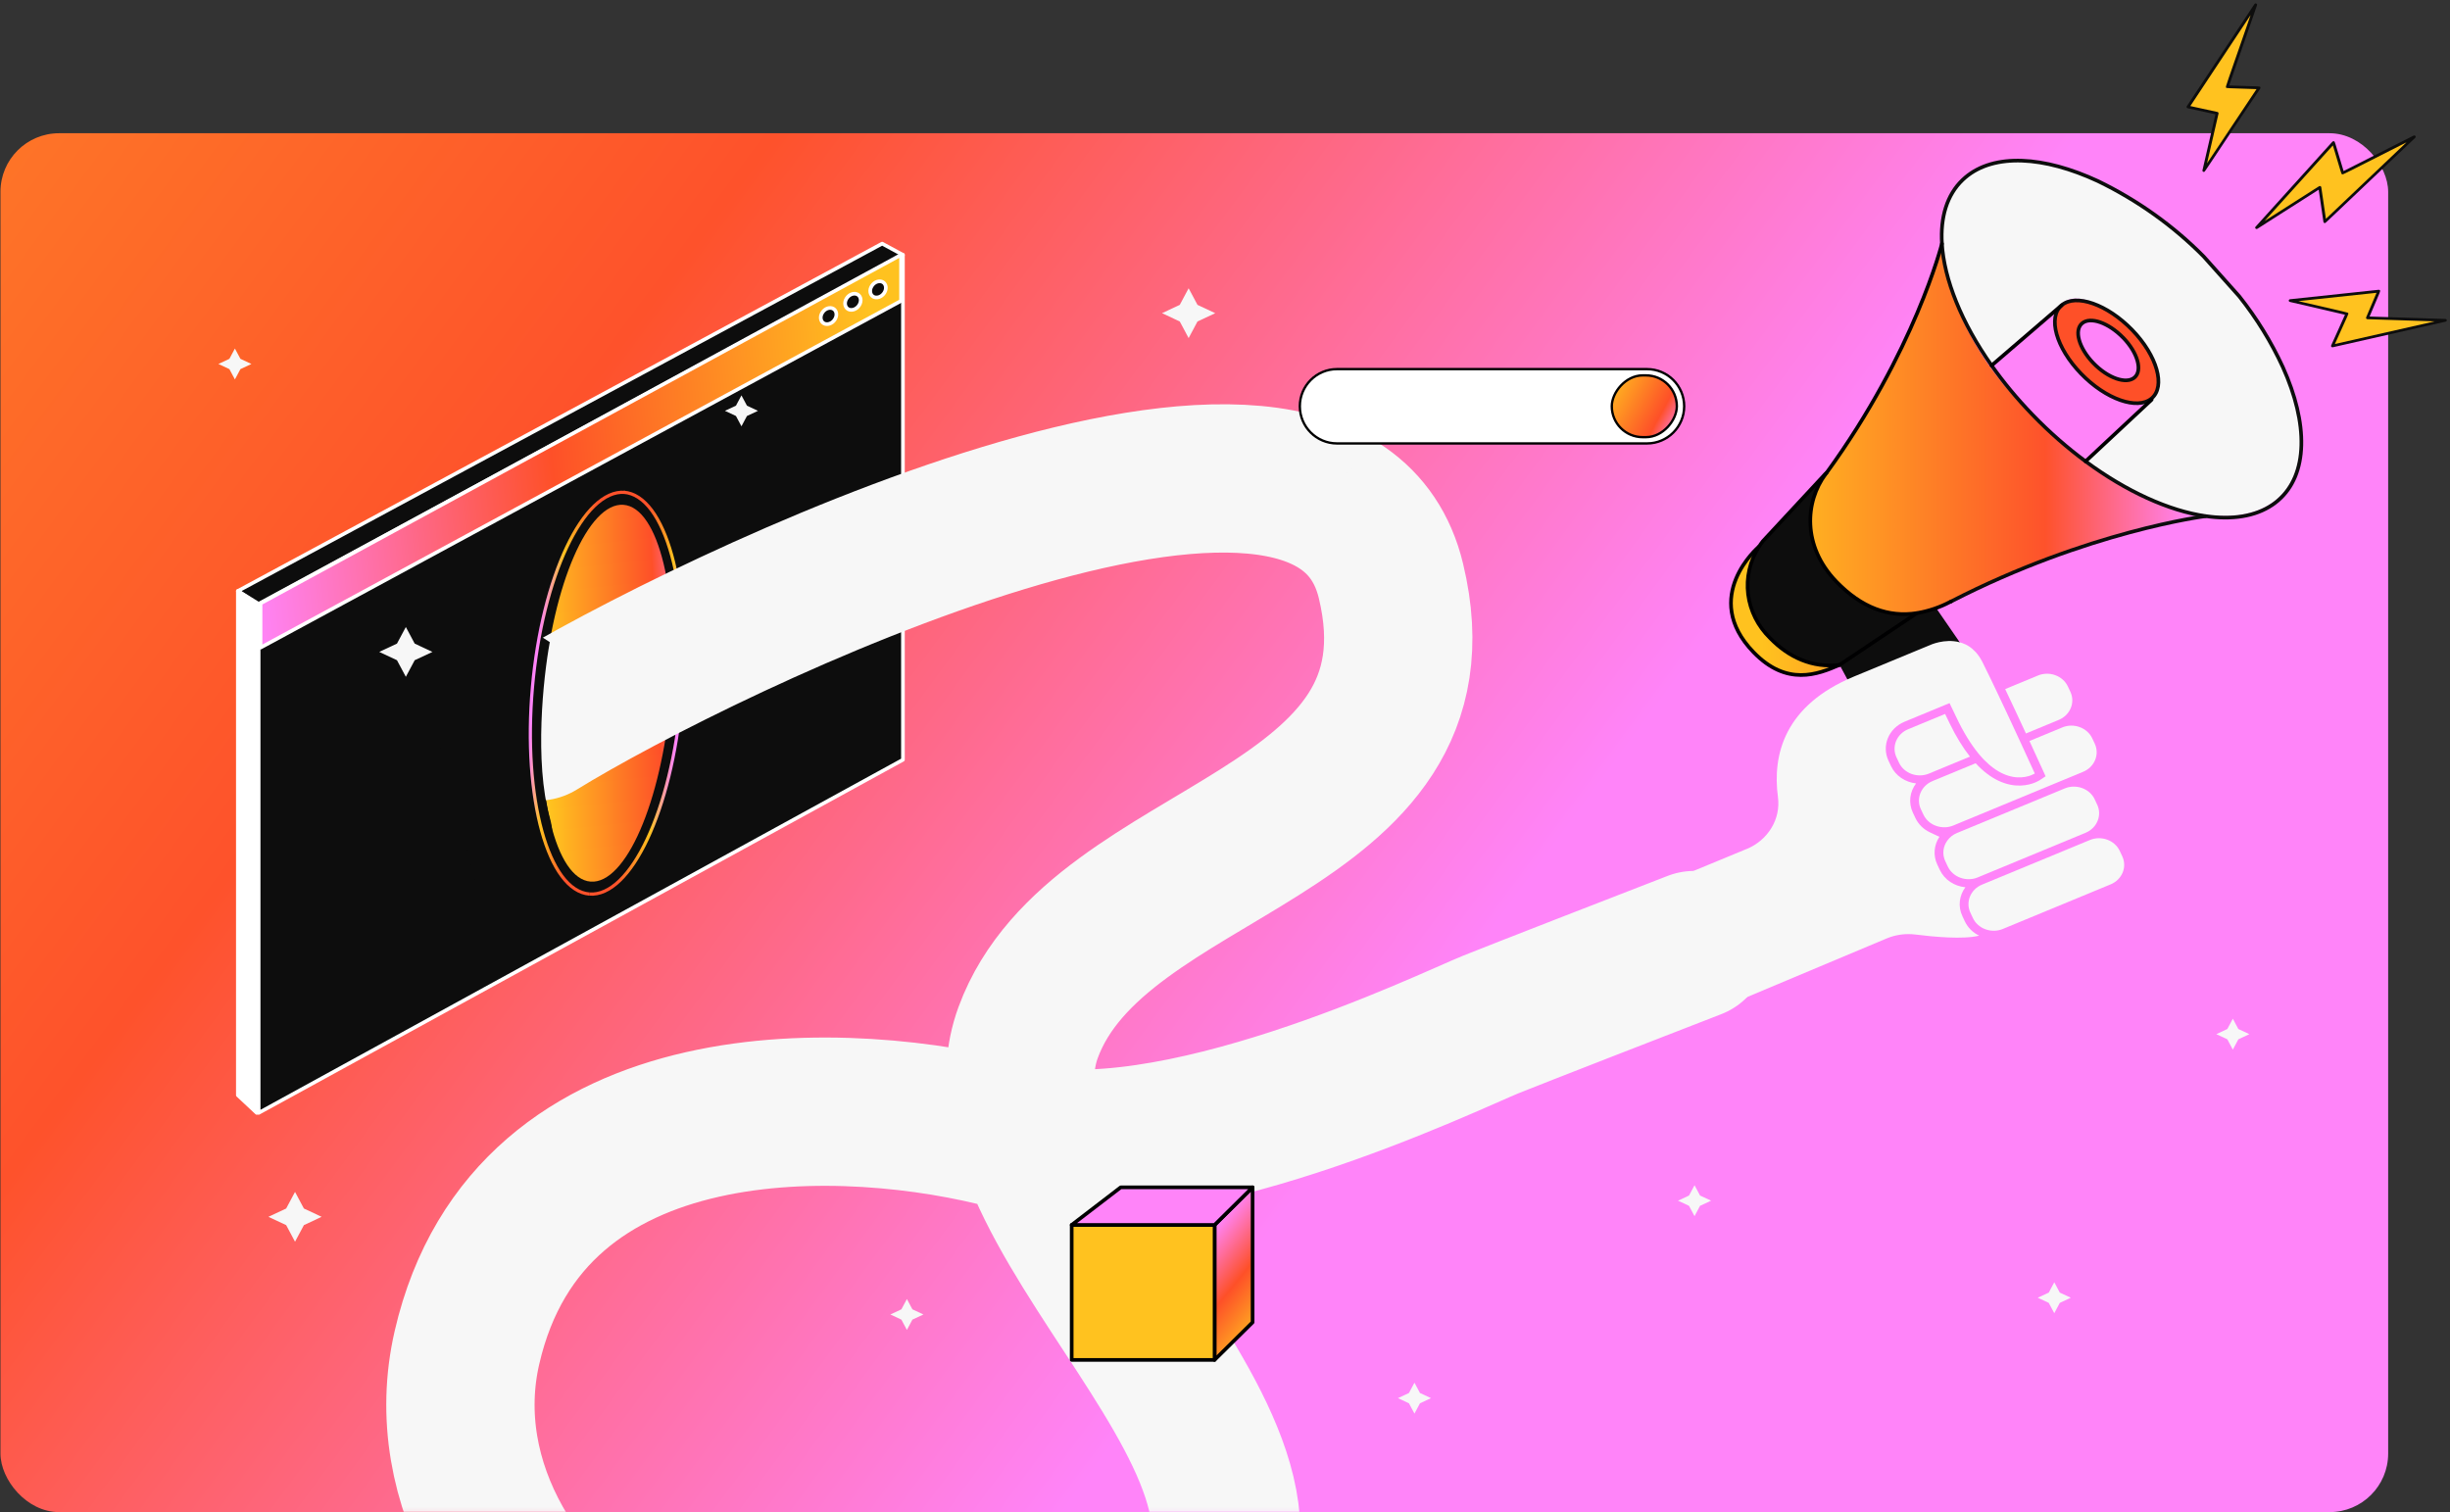 <svg width="669" height="413" viewBox="0 0 669 413" fill="none" xmlns="http://www.w3.org/2000/svg">
<rect x="0" y="0" width="669" height="413" fill="#333333" stroke="none"/>
<rect x="0.126" y="36.383" width="651.99" height="376.555" rx="16" fill="url(#paint0_linear_56_9049)"/>
<path d="M625.361 82.091L649.554 79.509L646.467 86.798L667.725 87.478L636.904 94.474L640.856 85.693L625.361 82.091Z" fill="#FFC21F"/>
<path d="M637.002 94.839C636.695 94.905 636.416 94.61 636.549 94.329L640.319 85.948L625.271 82.45C624.853 82.359 624.874 81.777 625.32 81.718L649.513 79.136C649.652 79.123 649.785 79.175 649.868 79.28C650.063 79.522 650.161 79.077 647.045 86.438L667.747 87.105C668.207 87.118 668.269 87.733 667.823 87.837L636.995 94.833L637.002 94.839ZM627.585 82.228C641.239 85.399 641.079 85.288 641.211 85.523C641.33 85.739 641.56 85.092 637.573 93.937L664.819 87.759L646.453 87.171C646.174 87.157 646 86.909 646.098 86.667L648.941 79.96L627.592 82.235L627.585 82.228Z" fill="#0D0D0D"/>
<path d="M659.257 37.366L634.834 60.555L633.461 51.167L616.203 62.17L637.19 38.942L639.706 47.258L659.25 37.373L659.257 37.366Z" fill="#FFC21F"/>
<path d="M634.918 60.915C634.694 60.96 634.471 60.823 634.437 60.601L633.147 51.801L616.419 62.471C616.043 62.712 615.597 62.248 615.896 61.921L636.883 38.693C636.974 38.589 637.127 38.543 637.266 38.569C637.601 38.641 637.385 38.235 639.943 46.702L659.055 37.032C659.445 36.83 659.849 37.314 659.522 37.621C634.918 60.921 635.092 60.875 634.904 60.915H634.918ZM633.377 50.801C633.593 50.755 633.816 50.899 633.851 51.115L635.12 59.757L657.117 38.87C639.629 47.715 639.824 47.709 639.553 47.597C639.281 47.486 639.511 47.97 637.016 39.713L618.385 60.333C633.349 50.788 633.238 50.834 633.377 50.807V50.801Z" fill="#0D0D0D"/>
<path d="M601.788 46.585L616.858 23.984L608.166 23.69L615.937 1.312L597.467 29.208L605.413 30.934L601.795 46.591L601.788 46.585Z" fill="#FFC21F"/>
<path d="M601.873 46.944C601.58 47.003 601.343 46.761 601.406 46.506L604.94 31.208L597.37 29.56C597.106 29.502 596.98 29.22 597.126 29.005L615.597 1.115C615.841 0.742 616.447 1.01 616.308 1.422L608.704 23.337C617.549 23.637 617.054 23.539 617.207 23.807C617.27 23.925 617.27 24.062 617.193 24.18C601.901 46.964 602.124 46.892 601.873 46.944ZM598.088 28.959L605.497 30.574C605.707 30.619 605.839 30.816 605.797 31.012L602.661 44.59L616.169 24.337C607.498 24.043 608.014 24.121 607.846 23.905C607.672 23.67 607.7 23.846 614.552 4.109L598.095 28.965L598.088 28.959Z" fill="#0D0D0D"/>
<mask id="mask0_56_9049" style="mask-type:alpha" maskUnits="userSpaceOnUse" x="0" y="36" width="653" height="377">
<rect x="0.126" y="36.383" width="651.99" height="376.555" rx="16" fill="url(#paint1_linear_56_9049)"/>
</mask>
<g mask="url(#mask0_56_9049)">
<path d="M70.624 164.777L246.556 69.602V207.481L70.624 303.916V164.777Z" fill="#0D0D0D" stroke="white" stroke-linejoin="round"/>
<path d="M240.881 66.532L246.556 69.601L70.624 164.905L64.949 161.394L240.881 66.532Z" fill="#0D0D0D" stroke="white" stroke-linejoin="round"/>
<path d="M70.11 303.916V164.906L64.951 161.395V299.085L70.11 303.916Z" fill="white" stroke="white" stroke-linejoin="round"/>
<path d="M71.142 176.855L246.042 82.163V69.602L71.142 164.777V176.855Z" fill="url(#paint2_linear_56_9049)" stroke="white" stroke-linejoin="round"/>
<path d="M241.066 77.039C240.198 76.538 238.836 76.89 238.07 78.056C237.303 79.221 237.58 80.518 238.449 81.019C239.317 81.52 240.678 81.168 241.445 80.003C242.212 78.837 241.935 77.54 241.066 77.039Z" fill="#0D0D0D" stroke="white"/>
<path d="M234.2 80.429C233.332 79.928 231.97 80.28 231.204 81.445C230.437 82.611 230.714 83.908 231.582 84.409C232.451 84.91 233.812 84.558 234.579 83.392C235.345 82.227 235.069 80.93 234.2 80.429Z" fill="#0D0D0D" stroke="white"/>
<path d="M227.559 84.317C226.69 83.817 225.329 84.169 224.562 85.334C223.796 86.499 224.072 87.796 224.941 88.297C225.809 88.798 227.171 88.446 227.937 87.281C228.704 86.115 228.427 84.819 227.559 84.317Z" fill="#0D0D0D" stroke="white"/>
<path d="M602.231 140.963C602.231 140.963 570.178 144.997 532.645 164.257L502.156 181.569C496.152 184.21 487.704 187.479 478.621 178.104C463.96 162.982 480.046 149.332 480.046 149.332L498.617 129.117C522.738 96.004 530.16 66.532 530.16 66.532C530.16 66.532 530.997 91.029 554.937 113.283C576.78 136.739 602.231 140.963 602.231 140.963Z" fill="url(#paint3_linear_56_9049)"/>
<path d="M611.202 80.618C615.952 86.59 619.943 93.064 623.085 99.897C630.022 115.28 630.071 129.221 621.705 136.321C621.455 136.537 621.197 136.739 620.932 136.941C620.702 137.105 620.48 137.274 620.25 137.431C615.541 140.629 609.189 141.569 601.966 140.511C591.406 138.966 582.412 134.468 569.638 126.128C569.638 126.128 580.743 115.574 587.283 108.408C591.131 104.191 588.14 96.169 581.997 89.775C574.439 83.248 567.258 79.136 562.724 83.026C555.368 89.344 543.604 99.447 543.604 99.447C535.378 87.791 530.656 75.997 530.057 66.234C529.618 59.055 531.408 52.978 535.692 48.873C535.921 48.645 536.172 48.423 536.43 48.208C544.315 41.505 557.925 42.373 572.594 49.173C583.424 54.414 593.197 61.378 601.485 69.751L611.202 80.618Z" fill="#F7F7F7"/>
<path d="M539.708 182.059L509.228 194.422L502.32 181.569L522.157 167.728L528.66 166.016L539.708 182.059Z" fill="#0D0D0D"/>
<path d="M582.239 90.12C589.028 97.135 591.398 105.503 587.529 108.785C583.661 112.067 575.025 109.046 568.243 102.025C561.454 95.004 559.092 86.648 562.953 83.367C566.814 80.078 575.45 83.105 582.239 90.126V90.12ZM582.846 103.097C585.104 101.182 583.717 96.318 579.765 92.225C575.813 88.139 570.794 86.38 568.536 88.289C566.278 90.198 567.665 95.069 571.617 99.155C575.569 103.241 580.601 105.006 582.852 103.097H582.846Z" fill="#FE5028"/>
<path d="M523.412 167.441V167.473L502.314 181.569C494.856 182.49 488.367 179.444 483.341 174.246C480.003 170.978 477.891 166.78 477.34 162.283C476.782 157.785 477.814 153.241 480.267 149.345C480.595 148.815 480.964 148.292 481.355 147.789L498.438 129.392L498.522 129.444C492.911 136.962 492.033 149.103 501.456 158.844C508.308 165.944 515.648 168.631 523.412 167.441Z" fill="#0D0D0D"/>
<path d="M562.953 83.368C566.814 80.086 575.45 83.106 582.239 90.127C589.028 97.142 591.398 105.511 587.529 108.793C583.661 112.074 575.025 109.054 568.243 102.033C561.454 95.011 559.092 86.656 562.953 83.374V83.368Z" stroke="#0D0D0D" stroke-linecap="round" stroke-linejoin="round"/>
<path d="M579.765 92.225C583.717 96.311 585.097 101.182 582.846 103.097C580.594 105.013 575.562 103.254 571.617 99.162C567.672 95.069 566.292 90.211 568.536 88.296C570.787 86.38 575.813 88.152 579.758 92.232L579.765 92.225Z" stroke="#0D0D0D" stroke-linecap="round" stroke-linejoin="round"/>
<path d="M611.465 80.941C616.219 86.923 620.213 93.408 623.356 100.253C630.298 115.662 630.347 129.627 621.976 136.74C621.725 136.956 621.467 137.158 621.202 137.361C620.972 137.524 620.749 137.694 620.519 137.851C615.807 141.055 609.451 141.996 602.223 140.937C592.283 139.486 580.699 134.269 569.484 125.985C564.529 122.324 559.643 118.068 555.008 113.27C550.77 108.883 547.027 104.352 543.821 99.802C535.589 88.119 530.863 76.299 530.264 66.525C529.825 59.327 531.616 53.241 535.903 49.135C536.133 48.906 536.384 48.684 536.641 48.468C544.532 41.754 558.151 42.624 572.83 49.436C583.668 54.686 593.447 61.661 601.742 70.049L611.465 80.934V80.941Z" stroke="#0D0D0D" stroke-linecap="round" stroke-linejoin="round"/>
<path d="M602.223 140.964C602.223 140.964 570.223 144.998 532.752 164.258" stroke="#0D0D0D" stroke-linecap="round" stroke-linejoin="round"/>
<path d="M498.445 129.398L481.362 147.795C480.971 148.299 480.609 148.822 480.267 149.351C477.814 153.248 476.782 157.791 477.34 162.289C477.898 166.787 480.003 170.991 483.341 174.253C488.367 179.451 494.849 182.491 502.314 181.575" stroke="#000001" stroke-linecap="round" stroke-linejoin="round"/>
<path d="M480.239 149.332C480.239 149.332 464.18 162.983 478.817 178.104C487.885 187.479 496.319 184.21 502.313 181.569" stroke="#000001" stroke-linecap="round" stroke-linejoin="round"/>
<path d="M530.27 66.532C530.27 66.532 522.861 96.004 498.772 129.117" stroke="#000001" stroke-linecap="round" stroke-linejoin="round"/>
<path d="M532.751 164.251C532.668 164.297 532.591 164.343 532.493 164.375C529.67 165.866 526.597 166.899 523.404 167.435C515.654 168.625 508.314 165.938 501.449 158.845C492.032 149.103 492.903 136.957 498.514 129.445C498.598 129.327 498.682 129.222 498.765 129.111" stroke="#000001" stroke-linecap="round" stroke-linejoin="round"/>
<path d="M562.952 83.367L543.819 99.816" stroke="#000001" stroke-linecap="round" stroke-linejoin="round"/>
<path d="M587.523 109.158L569.491 125.993" stroke="#000001" stroke-linecap="round" stroke-linejoin="round"/>
<path d="M502.32 181.569L523.412 167.441" stroke="#000001" stroke-linecap="round" stroke-linejoin="round"/>
<path d="M531.141 194.965L521.035 199.142C517.912 200.437 516.476 203.876 517.856 206.818L518.546 208.289C519.926 211.217 523.6 212.551 526.722 211.257L531.852 209.132L537.923 206.621C535.992 204.189 534.152 201.195 532.424 197.645C532.249 197.299 532.082 196.952 531.915 196.593C531.901 196.56 531.615 195.952 531.134 194.965H531.141Z" fill="#F7F7F7"/>
<path d="M556.471 184.485L547.535 188.178C549.431 192.147 551.452 196.507 553.209 200.299L562.165 196.592C565.288 195.298 566.724 191.859 565.344 188.93L564.654 187.459C563.274 184.517 559.593 183.19 556.471 184.478V184.485Z" fill="#F7F7F7"/>
<path d="M563.135 198.652L554.164 202.359C556.269 206.915 557.775 210.236 557.816 210.315L558.576 211.989L557.001 213.035C556.882 213.106 556.443 213.388 555.725 213.688C553.927 214.434 550.226 215.362 545.654 213.185C543.514 212.165 541.451 210.576 539.478 208.432L531.518 211.72L527.692 213.303C524.569 214.597 523.14 218.049 524.513 220.978L525.204 222.449C525.287 222.632 525.385 222.802 525.489 222.978C525.58 223.148 525.698 223.312 525.824 223.469C525.901 223.573 525.97 223.665 526.054 223.756C526.075 223.769 526.089 223.802 526.11 223.822C526.165 223.887 526.221 223.946 526.27 223.998C526.27 224.011 526.291 224.011 526.298 224.024C526.402 224.142 526.514 224.234 526.625 224.332C526.723 224.43 526.828 224.515 526.946 224.593C527.037 224.665 527.134 224.737 527.225 224.796C527.336 224.874 527.455 224.959 527.58 225.018C527.706 225.09 527.831 225.162 527.95 225.221C528.124 225.306 528.305 225.391 528.493 225.463C528.703 225.548 528.912 225.62 529.135 225.678C529.344 225.737 529.581 225.79 529.79 225.822C529.978 225.855 530.159 225.881 530.347 225.888C530.361 225.888 530.382 225.901 530.403 225.901C530.55 225.914 530.717 225.92 530.877 225.914C530.947 225.92 531.01 225.914 531.072 225.914C531.205 225.914 531.33 225.907 531.456 225.894H531.477C531.581 225.881 531.672 225.881 531.769 225.861H531.79C531.902 225.842 532.02 225.816 532.139 225.796C532.564 225.718 532.975 225.6 533.379 225.43L568.822 210.773C571.945 209.478 573.374 206.026 572.001 203.097L571.311 201.626C569.93 198.697 566.25 197.357 563.128 198.645L563.135 198.652Z" fill="#F7F7F7"/>
<path d="M570.662 229.398L541.548 241.44L541.22 241.578C538.084 242.872 536.662 246.311 538.042 249.253L538.725 250.711C538.899 251.083 539.108 251.41 539.345 251.731C539.415 251.822 539.485 251.92 539.568 252.005C539.568 252.018 539.589 252.018 539.596 252.031C539.68 252.129 539.771 252.227 539.868 252.326C539.973 252.43 540.077 252.522 540.189 252.62C540.3 252.711 540.405 252.803 540.523 252.888C540.628 252.979 540.746 253.051 540.872 253.136C540.99 253.221 541.13 253.3 541.269 253.378C541.283 253.378 541.304 253.398 541.311 253.411C541.492 253.496 541.666 253.581 541.862 253.659C542.043 253.744 542.238 253.823 542.447 253.875C542.614 253.927 542.796 253.98 542.984 254.019C543.102 254.045 543.235 254.078 543.353 254.084C543.5 254.11 543.639 254.136 543.792 254.15C543.848 254.15 543.897 254.15 543.953 254.156C544.092 254.176 544.238 254.176 544.392 254.169C544.517 254.182 544.629 254.169 544.754 254.169C544.782 254.169 544.81 254.169 544.831 254.163C544.963 254.163 545.082 254.143 545.221 254.123C545.249 254.123 545.284 254.11 545.305 254.11C545.444 254.104 545.577 254.071 545.702 254.045C545.911 254.012 546.106 253.96 546.302 253.895C546.511 253.836 546.699 253.764 546.894 253.685L576.342 241.506C579.465 240.211 580.887 236.779 579.507 233.837L578.824 232.379C577.444 229.437 573.778 228.103 570.655 229.398H570.662Z" fill="#F7F7F7"/>
<path d="M476.9 231.857L453.265 241.631L470.07 275.221L515.236 256.249C517.703 255.229 520.421 254.876 523.098 255.216C527.991 255.837 536.16 256.602 540.425 255.511C538.746 254.693 537.352 253.366 536.529 251.621L535.846 250.163C534.591 247.502 535.003 244.527 536.668 242.298C533.699 242.03 530.967 240.284 529.677 237.539L528.987 236.068C527.796 233.531 528.123 230.713 529.58 228.53L526.966 227.288C525.265 226.483 523.844 225.13 523.014 223.371L522.324 221.901C521.056 219.194 521.495 216.187 523.209 213.944C520.289 213.617 517.626 211.891 516.358 209.198L515.668 207.727C513.751 203.647 515.723 198.888 520.066 197.09L532.347 192.01L532.939 193.252V193.239C533.086 193.534 533.218 193.808 533.33 194.057C533.818 195.07 534.11 195.684 534.11 195.684C536.153 200.025 538.202 203.275 540.174 205.694C540.216 205.752 540.251 205.805 540.3 205.851C540.572 206.177 540.837 206.491 541.101 206.785C541.317 207.027 541.541 207.269 541.764 207.492C542.21 207.936 542.635 208.348 543.06 208.714C543.443 209.061 543.827 209.368 544.203 209.642C545.235 210.42 546.238 210.989 547.172 211.388C547.381 211.473 547.577 211.551 547.765 211.623C548.211 211.793 548.643 211.924 549.047 212.016C549.256 212.068 549.459 212.114 549.661 212.146C551.375 212.454 552.804 212.257 553.836 211.97C553.947 211.937 554.066 211.898 554.17 211.872C554.393 211.793 554.589 211.721 554.763 211.649C555.32 211.421 555.62 211.218 555.62 211.218C555.62 211.218 554.101 207.877 551.982 203.281C551.675 202.621 551.361 201.928 551.027 201.222C549.277 197.437 547.249 193.069 545.353 189.101C543.827 185.885 542.398 182.93 541.283 180.726C540.753 179.68 540.147 178.811 539.512 178.105C539.31 177.882 539.094 177.693 538.878 177.497C538.864 177.477 538.843 177.464 538.829 177.444C538.725 177.346 538.62 177.229 538.509 177.137C538.334 176.993 538.153 176.876 537.979 176.745C537.895 176.686 537.812 176.614 537.728 176.562C537.407 176.346 537.073 176.163 536.745 176C536.689 175.973 536.634 175.954 536.578 175.928C532.528 174.051 528.088 175.712 527.287 176.045L527.168 176.098L526.778 176.261C526.652 176.313 526.569 176.346 526.569 176.346L524.966 177.006L506.321 184.721C487.244 192.612 483.933 206.119 485.487 217.671C486.296 223.666 482.804 229.432 476.907 231.87L476.9 231.857Z" fill="#F7F7F7"/>
<path d="M540.049 239.604L540.913 239.245L569.491 227.425C572.613 226.13 574.042 222.678 572.669 219.749L571.979 218.278C570.599 215.349 566.926 214.016 563.803 215.31L534.355 227.49C533.26 227.941 532.368 228.667 531.741 229.556C530.577 231.144 530.284 233.256 531.176 235.159L531.866 236.63C533.246 239.558 536.927 240.899 540.049 239.611V239.604Z" fill="#F7F7F7"/>
<ellipse cx="17.365" cy="51.656" rx="17.365" ry="51.656" transform="matrix(-0.997 -0.077 0.087 -0.996 178.584 242.095)" fill="url(#paint4_linear_56_9049)"/>
<path d="M160.927 244.153C172.199 245.003 183.448 221.131 186.052 190.834C188.657 160.536 181.631 135.286 170.36 134.437" stroke="url(#paint5_linear_56_9049)" stroke-width="0.88"/>
<path d="M462.665 258.084C447.735 263.87 415.712 276.308 407.063 279.779C396.252 284.118 319.026 321.721 275.78 310.151C232.534 298.581 144.498 294.242 127.508 368.003C110.519 441.764 218.206 517.407 315.939 450.442C379.263 407.053 261.622 334.049 280.736 281.983C299.849 229.916 396.883 229.43 379.803 158.597C362.722 87.765 191.943 170.616 146.883 198.385" stroke="#F7F7F7" stroke-width="40.5" stroke-linecap="round"/>
<path d="M150.126 223.282C145.864 208.042 148.35 184.981 150.126 175.355C144.475 171.677 133.011 164.289 132.365 164.168C131.558 164.016 124.131 170.517 122.839 171.273C121.547 172.029 119.933 201.511 119.772 202.267C119.643 202.872 126.93 230.338 130.59 243.995C138.878 243.441 154.388 238.522 150.126 223.282Z" fill="#0D0D0D"/>
<path d="M170.608 134.452C159.338 133.584 148.045 157.438 145.384 187.731C142.724 218.024 149.703 243.285 160.973 244.153" stroke="url(#paint6_linear_56_9049)" stroke-width="0.88"/>
<path fill-rule="evenodd" clip-rule="evenodd" d="M206.974 112.193L203.966 113.601L202.462 116.418L200.959 113.601L197.951 112.193L200.959 110.785L202.462 107.969L203.966 110.785L206.974 112.193Z" fill="#F7F7F7"/>
<path fill-rule="evenodd" clip-rule="evenodd" d="M390.746 381.814L387.739 383.222L386.235 386.039L384.731 383.222L381.724 381.814L384.731 380.406L386.235 377.59L387.739 380.406L390.746 381.814Z" fill="#F7F7F7"/>
<path fill-rule="evenodd" clip-rule="evenodd" d="M252.149 358.967L249.142 360.375L247.638 363.191L246.134 360.375L243.127 358.967L246.134 357.558L247.638 354.742L249.142 357.558L252.149 358.967Z" fill="#F7F7F7"/>
<path fill-rule="evenodd" clip-rule="evenodd" d="M375.13 129.782L372.122 131.19L370.619 134.006L369.115 131.19L366.107 129.782L369.115 128.374L370.619 125.558L372.122 128.374L375.13 129.782Z" fill="#F7F7F7"/>
<path fill-rule="evenodd" clip-rule="evenodd" d="M467.223 327.89L464.215 329.299L462.711 332.115L461.208 329.299L458.2 327.89L461.208 326.482L462.711 323.666L464.215 326.482L467.223 327.89Z" fill="#F7F7F7"/>
<path fill-rule="evenodd" clip-rule="evenodd" d="M68.656 99.398L65.648 100.806L64.144 103.623L62.641 100.806L59.633 99.398L62.641 97.99L64.144 95.174L65.648 97.99L68.656 99.398Z" fill="#F7F7F7"/>
<path fill-rule="evenodd" clip-rule="evenodd" d="M565.455 354.394L562.448 355.802L560.944 358.619L559.44 355.802L556.433 354.394L559.44 352.986L560.944 350.17L562.448 352.986L565.455 354.394Z" fill="#F7F7F7"/>
<path fill-rule="evenodd" clip-rule="evenodd" d="M614.212 282.416L611.204 283.824L609.701 286.64L608.197 283.824L605.189 282.416L608.197 281.008L609.701 278.191L611.204 281.008L614.212 282.416Z" fill="#F7F7F7"/>
<path fill-rule="evenodd" clip-rule="evenodd" d="M118.083 178.029L113.24 180.296L110.819 184.831L108.397 180.296L103.555 178.029L108.397 175.761L110.819 171.227L113.24 175.761L118.083 178.029Z" fill="#F7F7F7"/>
<path fill-rule="evenodd" clip-rule="evenodd" d="M331.833 85.524L326.991 87.791L324.57 92.326L322.148 87.791L317.305 85.524L322.148 83.256L324.57 78.722L326.991 83.256L331.833 85.524Z" fill="#F7F7F7"/>
<path fill-rule="evenodd" clip-rule="evenodd" d="M510.447 234.501L505.605 236.769L503.183 241.303L500.762 236.769L495.919 234.501L500.762 232.234L503.183 227.699L505.605 232.234L510.447 234.501Z" fill="#F7F7F7"/>
<path fill-rule="evenodd" clip-rule="evenodd" d="M87.825 332.296L82.983 334.564L80.561 339.098L78.14 334.564L73.297 332.296L78.14 330.029L80.561 325.494L82.983 330.029L87.825 332.296Z" fill="#F7F7F7"/>
</g>
<path d="M449.739 100.801H365.08C359.477 100.801 354.934 105.344 354.934 110.947C354.934 116.551 359.476 121.094 365.08 121.095H449.739C455.343 121.095 459.886 116.551 459.886 110.947C459.886 105.344 455.343 100.801 449.739 100.801Z" fill="white" stroke="black" stroke-width="0.641"/>
<rect x="-0.32" y="0.32" width="17.762" height="16.875" rx="8.438" transform="matrix(-1 0 0 1 457.559 102.19)" fill="url(#paint7_linear_56_9049)" stroke="black" stroke-width="0.641"/>
<path d="M331.653 334.509L342.036 324.244V361.105L331.653 371.37V334.509Z" fill="url(#paint8_linear_56_9049)" stroke="black" stroke-linejoin="round"/>
<path d="M331.654 334.51H292.636V371.371H331.654V334.51Z" fill="#FFC21F" stroke="black" stroke-linejoin="round"/>
<path d="M292.636 334.509H331.661L342.037 324.244H306.024L292.636 334.509Z" fill="#FF84F9" stroke="black" stroke-linejoin="round"/>
<defs>
<linearGradient id="paint0_linear_56_9049" x1="416.158" y1="286.186" x2="-330.178" y2="-264.036" gradientUnits="userSpaceOnUse">
<stop offset="0.028" stop-color="#FF84F9"/>
<stop offset="0.337" stop-color="#FE522B"/>
<stop offset="0.933" stop-color="#FFC21F"/>
</linearGradient>
<linearGradient id="paint1_linear_56_9049" x1="416.158" y1="286.186" x2="-330.178" y2="-264.036" gradientUnits="userSpaceOnUse">
<stop offset="0.028" stop-color="#FF84F9"/>
<stop offset="0.337" stop-color="#FE522B"/>
<stop offset="0.933" stop-color="#FFC21F"/>
</linearGradient>
<linearGradient id="paint2_linear_56_9049" x1="67.53" y1="147.384" x2="253.244" y2="128.08" gradientUnits="userSpaceOnUse">
<stop stop-color="#FF84F9"/>
<stop offset="0.455" stop-color="#FE5028"/>
<stop offset="0.94" stop-color="#FFC21F"/>
</linearGradient>
<linearGradient id="paint3_linear_56_9049" x1="602.231" y1="125.437" x2="472.455" y2="125.437" gradientUnits="userSpaceOnUse">
<stop offset="0.028" stop-color="#FF84F9"/>
<stop offset="0.337" stop-color="#FE522B"/>
<stop offset="0.933" stop-color="#FFC21F"/>
</linearGradient>
<linearGradient id="paint4_linear_56_9049" x1="41.386" y1="-12.268" x2="-16.041" y2="-4.627" gradientUnits="userSpaceOnUse">
<stop stop-color="#F7F7F7"/>
<stop offset="0.267" stop-color="#FFC21F"/>
<stop offset="0.795" stop-color="#FE5028"/>
<stop offset="1" stop-color="#FF84F9"/>
</linearGradient>
<linearGradient id="paint5_linear_56_9049" x1="186.052" y1="190.833" x2="170.609" y2="189.506" gradientUnits="userSpaceOnUse">
<stop offset="0.037" stop-color="#FF84F9"/>
<stop offset="0.346" stop-color="#FFC21F"/>
<stop offset="0.861" stop-color="#FE522B"/>
</linearGradient>
<linearGradient id="paint6_linear_56_9049" x1="145.384" y1="187.731" x2="160.825" y2="189.087" gradientUnits="userSpaceOnUse">
<stop offset="0.037" stop-color="#FF84F9"/>
<stop offset="0.346" stop-color="#FFC21F"/>
<stop offset="0.861" stop-color="#FE522B"/>
</linearGradient>
<linearGradient id="paint7_linear_56_9049" x1="27.917" y1="-1.09518e-07" x2="-0.923" y2="15.746" gradientUnits="userSpaceOnUse">
<stop stop-color="#F7F7F7"/>
<stop offset="0.267" stop-color="#FFC21F"/>
<stop offset="0.795" stop-color="#FE5028"/>
<stop offset="1" stop-color="#FF84F9"/>
</linearGradient>
<linearGradient id="paint8_linear_56_9049" x1="331.653" y1="335.105" x2="355.411" y2="354.524" gradientUnits="userSpaceOnUse">
<stop stop-color="#FF84F9"/>
<stop offset="0.46" stop-color="#FE5028"/>
<stop offset="0.94" stop-color="#FFC21F"/>
</linearGradient>
</defs>
</svg>
